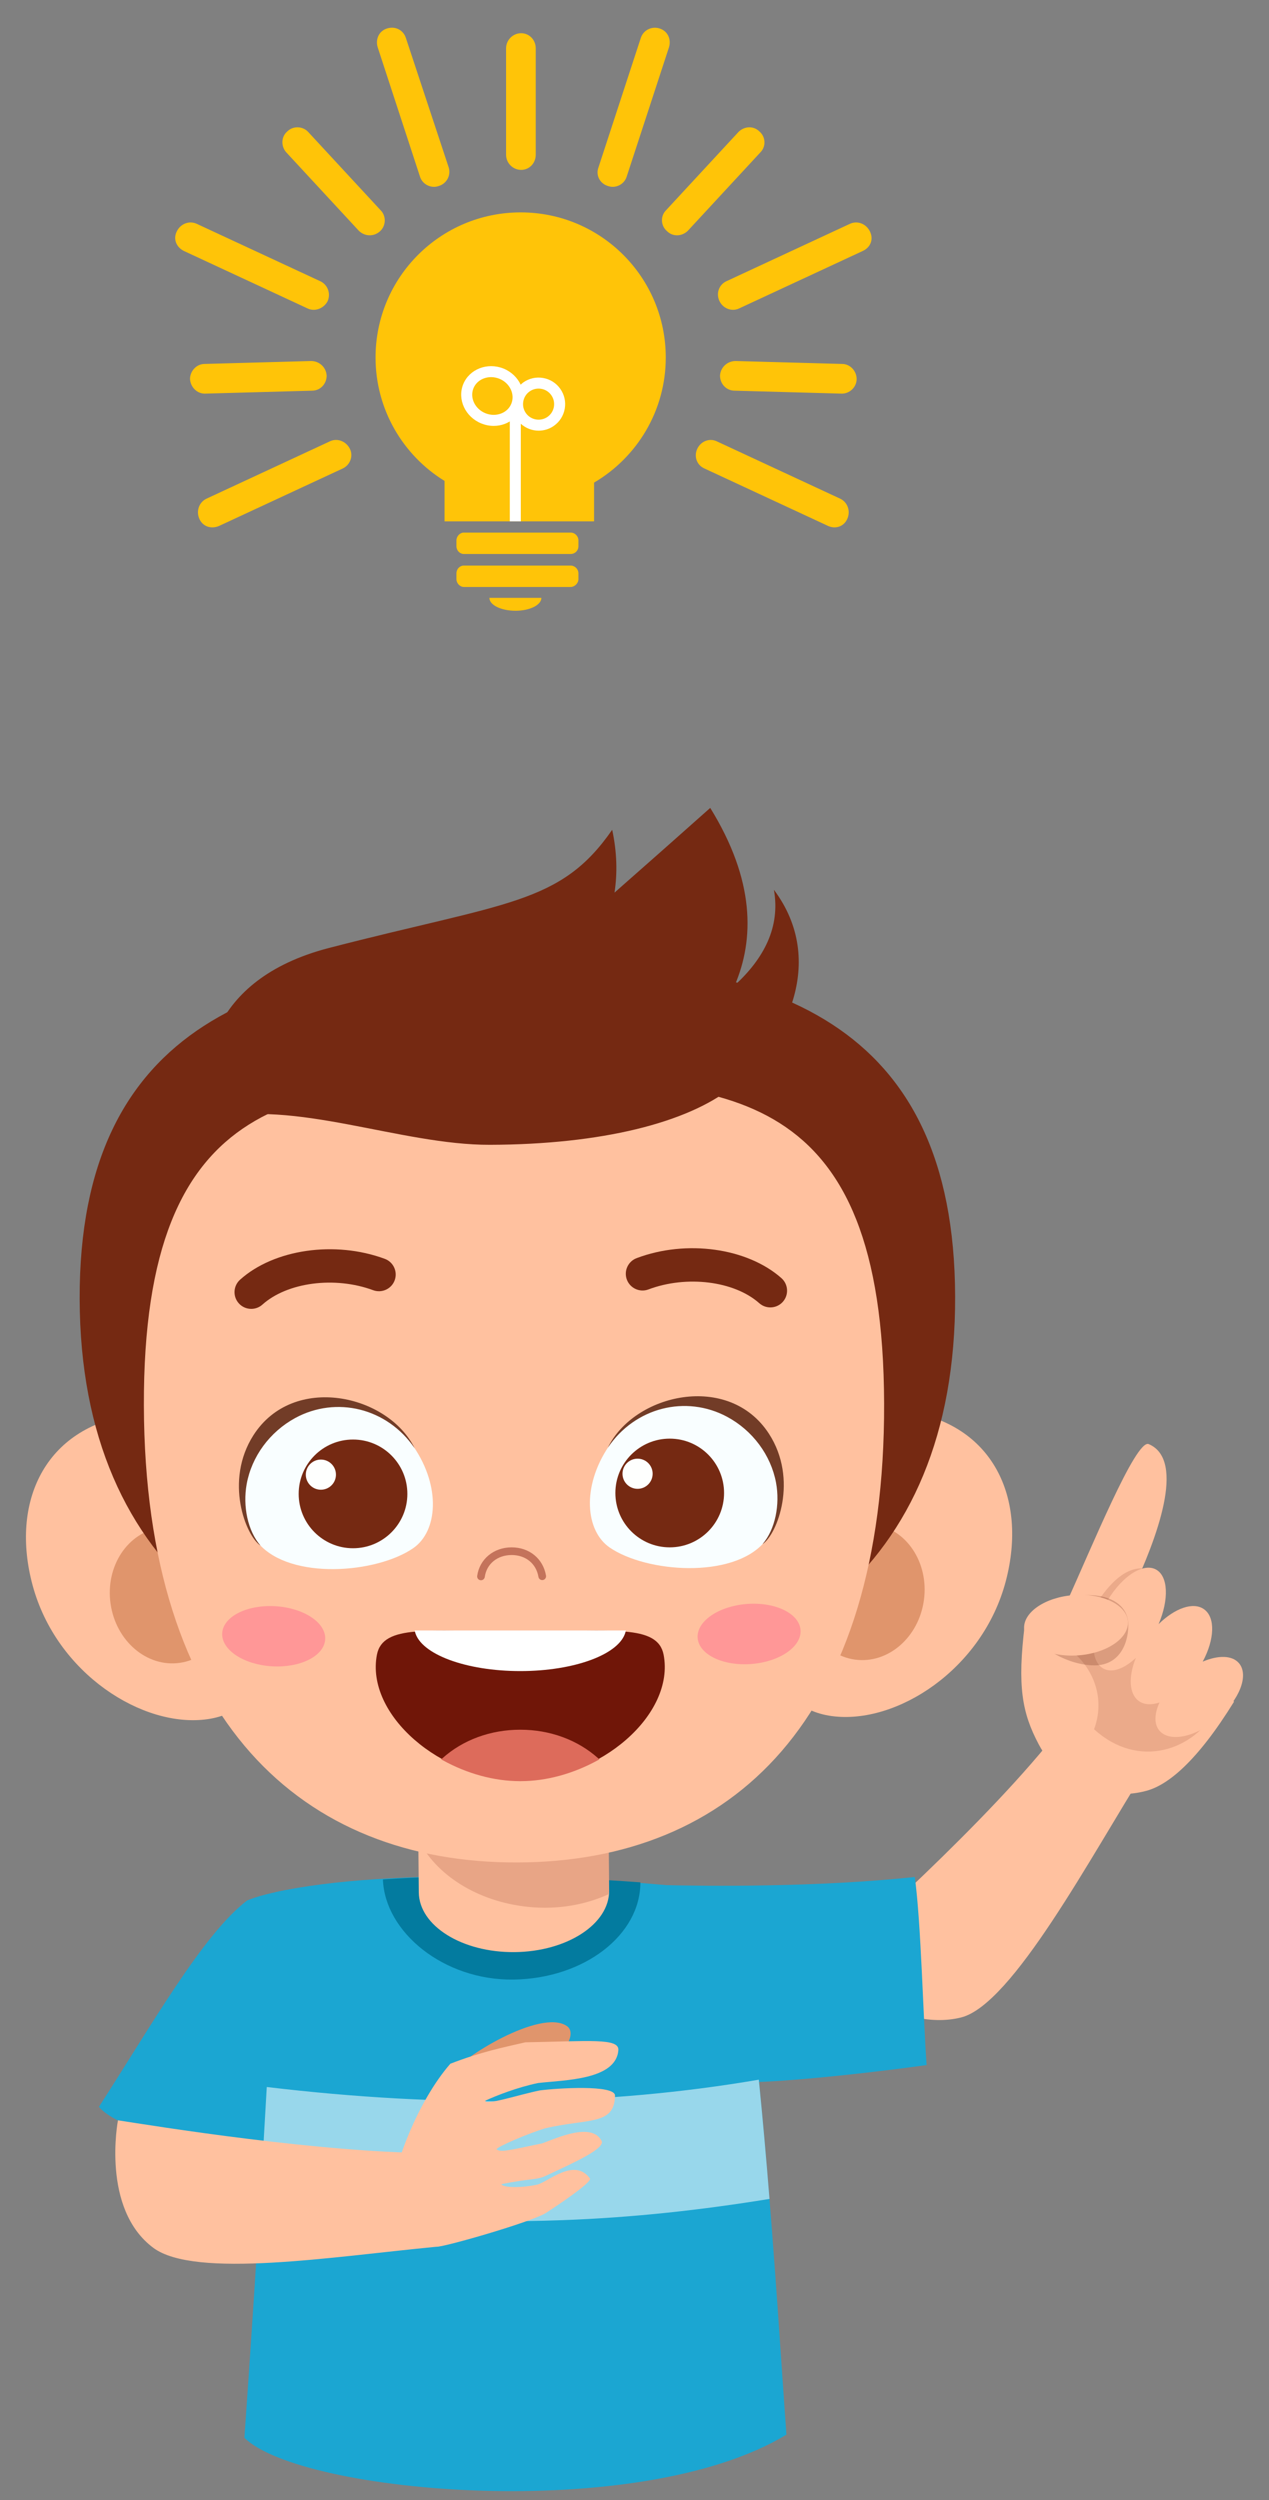 <?xml version="1.0" encoding="utf-8"?>
<!-- Generator: Adobe Illustrator 16.0.0, SVG Export Plug-In . SVG Version: 6.00 Build 0)  -->
<!DOCTYPE svg PUBLIC "-//W3C//DTD SVG 1.1//EN" "http://www.w3.org/Graphics/SVG/1.1/DTD/svg11.dtd">
<svg version="1.1" id="Calque_1" xmlns="http://www.w3.org/2000/svg" xmlns:xlink="http://www.w3.org/1999/xlink" x="0px" y="0px"
	 width="181.5px" height="357.5px" viewBox="0 0 181.5 357.5" style="enable-background:new 0 0 181.5 357.5;" xml:space="preserve"
	>
<rect x="0" y="0" width="181.5" height="357.5" fill="#808080" stroke="none"/>
<g>
	<path style="fill:#FFC408;" d="M27.178,54.196c0.069,1.183,1.043,2.156,2.226,2.087l15.23-0.418c1.183,0,2.086-0.973,2.086-2.156
		c-0.069-1.182-1.042-2.085-2.225-2.085l-15.23,0.417C28.082,52.04,27.178,53.083,27.178,54.196z M124.401,33.055
		c0.611,1.189,0.07,2.365-1.043,2.851l-17.665,8.207c-1.043,0.486-2.28-0.007-2.781-1.043c-0.541-1.12-0.069-2.365,0.973-2.852
		l17.664-8.206C122.593,31.525,123.832,31.949,124.401,33.055z M94.288,4.055c1.247,0.367,1.738,1.599,1.392,2.711l-6.051,18.5
		c-0.348,1.113-1.6,1.738-2.712,1.321c-1.113-0.348-1.738-1.53-1.321-2.643l6.05-18.499C91.993,4.333,93.17,3.725,94.288,4.055z
		 M108.614,18.798c0.904,0.765,0.974,2.156,0.139,2.991L98.392,32.985c-0.835,0.835-2.155,0.905-2.99,0.07
		c-0.904-0.765-0.975-2.156-0.139-2.991l10.362-11.196C106.459,18.033,107.78,17.963,108.614,18.798z M25.3,33.055
		c-0.612,1.189,0,2.365,1.044,2.851l17.664,8.207c1.043,0.486,2.295,0,2.851-1.043c0.487-1.113,0-2.365-1.042-2.852l-17.665-8.206
		C27.108,31.525,25.87,31.949,25.3,33.055z M55.413,4.055c-1.249,0.357-1.738,1.599-1.392,2.711l6.051,18.5
		c0.348,1.113,1.601,1.738,2.712,1.321c1.112-0.348,1.739-1.53,1.392-2.643L58.057,5.446C57.708,4.333,56.598,3.715,55.413,4.055z
		 M41.087,18.798c-0.904,0.765-0.904,2.156-0.139,2.991l10.362,11.196c0.834,0.835,2.153,0.902,3.059,0.07
		c0.834-0.767,0.905-2.156,0.069-2.991L44.077,18.868C43.313,18.033,41.921,17.963,41.087,18.798z M74.538,4.75
		c1.183,0,2.086,0.974,2.086,2.156v15.23c0,1.183-0.903,2.156-2.086,2.156c-1.182,0-2.155-0.973-2.155-2.156V6.906
		C72.383,5.724,73.356,4.75,74.538,4.75z M122.523,54.196c0,1.183-1.043,2.156-2.226,2.087l-15.23-0.418
		c-1.183,0-2.085-0.973-2.085-2.156c0.068-1.182,1.043-2.085,2.224-2.085l15.231,0.417C121.619,52.04,122.523,53.083,122.523,54.196
		z M121.202,74.156c-0.5,1.177-1.738,1.53-2.781,1.042l-17.665-8.206c-1.112-0.487-1.517-1.733-1.043-2.782
		c0.5-1.107,1.738-1.6,2.781-1.113l17.665,8.207C121.202,71.791,121.678,73.037,121.202,74.156z M28.499,74.156
		c0.5,1.177,1.738,1.53,2.853,1.042l17.664-8.206c1.042-0.487,1.543-1.746,1.042-2.782c-0.54-1.12-1.808-1.6-2.851-1.113
		l-17.665,8.207C28.499,71.791,28.025,73.037,28.499,74.156z"/>
	<path style="fill:#FFC408;" d="M77.433,85.487h-7.437c0,1.021,1.653,1.847,3.742,1.847C75.781,87.334,77.433,86.507,77.433,85.487z
		 M81.613,80.87H66.351c-0.582,0-1.068,0.486-1.068,1.118v0.826c0,0.583,0.486,1.119,1.068,1.119h15.263
		c0.583,0,1.117-0.536,1.117-1.119v-0.826C82.73,81.355,82.196,80.87,81.613,80.87z M81.613,76.155H66.351
		c-0.582,0-1.068,0.535-1.068,1.118v0.826c0,0.632,0.486,1.118,1.068,1.118h15.263c0.632,0,1.117-0.486,1.117-1.118v-0.826
		C82.73,76.69,82.245,76.155,81.613,76.155z M95.222,51.124c0-11.471-9.282-20.754-20.754-20.754
		c-11.471,0-20.754,9.284-20.754,20.754c0,7.436,3.938,13.998,9.866,17.644v5.784h21.387V69.01
		C91.09,65.413,95.222,58.754,95.222,51.124z"/>
	<path style="fill:#FFFFFF;" d="M80.136,55.602c-0.583-0.831-1.456-1.381-2.457-1.553c-0.994-0.179-2.004,0.053-2.833,0.637
		c-0.138,0.097-0.253,0.212-0.373,0.323c-0.471-1-1.326-1.849-2.462-2.309c-2.298-0.922-4.88,0.077-5.757,2.24
		c-0.873,2.164,0.287,4.68,2.587,5.611c0.575,0.231,1.175,0.349,1.772,0.349c0.549,0,1.097-0.098,1.613-0.297
		c0.245-0.093,0.472-0.212,0.689-0.344v14.293h1.574V60.594c0.711,0.643,1.62,0.989,2.548,0.989c0.756,0,1.521-0.222,2.183-0.69
		c0.829-0.584,1.38-1.457,1.555-2.458C80.948,57.436,80.721,56.43,80.136,55.602z M71.666,59.132
		c-0.709,0.265-1.497,0.258-2.236-0.041c-1.494-0.605-2.266-2.203-1.717-3.562c0.406-1.003,1.42-1.603,2.526-1.603
		c0.391,0,0.792,0.075,1.182,0.232c1.494,0.604,2.264,2.203,1.715,3.562C72.874,58.371,72.354,58.87,71.666,59.132z M78.315,59.606
		c-1.004,0.708-2.393,0.465-3.1-0.535c-0.343-0.486-0.476-1.076-0.373-1.662c0.101-0.584,0.422-1.095,0.908-1.437
		c0.38-0.266,0.821-0.405,1.276-0.405c0.128,0,0.257,0.009,0.386,0.033c0.584,0.1,1.094,0.421,1.437,0.907
		c0.342,0.486,0.475,1.076,0.374,1.66C79.122,58.754,78.8,59.264,78.315,59.606z"/>
</g>
<g>
	<path style="fill:#FFC19F;" d="M163.988,252.784c0.602-0.955-11.521-6.703-12.207-5.81c-10.256,13.378-30.668,31.305-34.194,34.581
		c0,0,10.64,9.239,19.874,6.927C144.814,286.643,156.044,265.397,163.988,252.784z"/>
	<path style="fill:#1BA6D2;" d="M14.149,301.262c3.993,4.798,27.836,8.771,28.213,8.093c6.776-12.138,13.5-39.926,13.561-40.585
		c-12.104,0.55-18.042,1.92-20.576,2.985C29.014,276.571,21.509,289.872,14.149,301.262z"/>
	<path style="fill:#1BA6D2;" d="M130.84,268.396c0.906,6.623,1.188,19.984,1.692,26.897c-14.284,1.95-25.963,2.78-26.92,2.318
		c-9.964-4.779-10.854-26.678-11.288-28.064C101.505,269.709,116.874,269.876,130.84,268.396z"/>
	<path style="fill:#1BA6D2;" d="M112.481,348.136c-1.256-17.036-4.038-65.879-8.232-77.609c-18.52-2.36-48.619-3.563-64.796,0.033
		c-0.43,16.189-2.753,53.37-4.497,78.025C42.995,356.568,91.386,360.924,112.481,348.136z"/>
	<path style="fill:#037B9F;" d="M54.768,268.746c0.261,7.52,8.687,14.476,18.724,14.319c10.063-0.161,18.117-6.373,18.099-13.904
		C79.663,268.282,66.158,267.959,54.768,268.746z"/>
	<path style="fill:#FFC19F;" d="M86.918,248.029l0.204,22.302c0.043,4.795-6.016,8.738-13.534,8.808
		c-7.518,0.067-13.647-3.766-13.69-8.559l-0.204-22.302L86.918,248.029z"/>
	<path style="opacity:0.16;fill:#6D0F03;" d="M59.827,262.995c2.403,5.003,8.378,8.932,15.741,9.678
		c4.234,0.429,8.194-0.311,11.475-1.813c0.015-0.177,0.08-0.347,0.079-0.528l-0.114-12.401c-9.166-1.639-19.588-2.925-27.26-3.535
		L59.827,262.995z"/>
	<g>
		<path style="fill:#FFC19F;" d="M152.532,229.187c3.464-7.57,9.925-23.47,11.762-22.691c5.433,2.3,1.033,13.753-2.325,20.907
			c-0.369,0.784-0.704,1.49-1.024,2.157c6.148,4.787,11.875,11.854,15.563,13.756c-5.371,8.683-9.49,11.896-12.459,12.734
			c-5.427,1.531-12.283-0.562-15.487-6.624c-2.38-4.505-3.082-8.263-1.987-17.167C148.051,231.575,150.73,230.815,152.532,229.187z"
			/>
		<path style="opacity:0.14;fill:#6B1808;" d="M156.484,247.274c6.354,5.792,14.35,3.033,17.563-2.972
			c-1.538-0.767-9.973-11.569-10.538-20.04c-5.943-0.259-9.322,11.763-11.263,11.066
			C155.981,237.713,158.283,242.36,156.484,247.274z"/>
		<path style="fill:#FFC19F;" d="M157.981,229.623c2.063-3.919,5.345-6.25,7.33-5.206c1.788,0.941,1.899,4.3,0.399,7.822
			c2.308-2.267,4.941-3.23,6.489-2.134c1.666,1.179,1.516,4.334-0.181,7.499c2.182-0.935,4.209-0.937,5.19,0.224
			c1.449,1.71,0.077,5.257-3.065,7.918c-3.142,2.663-6.865,3.433-8.316,1.722c-0.793-0.938-0.716-2.433,0.013-4.023
			c-1.133,0.371-2.174,0.347-2.941-0.197c-1.436-1.015-1.524-3.498-0.44-6.187c-1.636,1.54-3.379,2.203-4.617,1.55
			C155.856,237.566,155.919,233.542,157.981,229.623z"/>
		<path style="opacity:0.21;fill:#541000;" d="M161.354,231.98c0.18,2.504-0.955,6.17-4.849,6.157
			c-3.603-0.012-8.25-2.475-8.43-4.979c-0.182-2.504,2.82-4.761,6.704-5.039C158.664,227.84,161.174,229.477,161.354,231.98z"/>
		
			<ellipse transform="matrix(0.997 -0.072 0.072 0.997 -16.309 11.661)" style="fill:#FFC19F;" cx="153.929" cy="232.515" rx="7.445" ry="4.323"/>
	</g>
	<path style="opacity:0.55;fill:#FFFFFF;" d="M38.156,298.426c-0.311,5.521-0.654,11.315-1.017,17.157
		c15.012,1.708,29.435,2.386,43.276,1.885c10.17-0.368,20.001-1.468,29.641-3.038c-0.46-5.749-0.972-11.551-1.528-17.05
		C86.756,301.104,63.507,301.455,38.156,298.426z"/>
	<path style="fill:#FFC19F;" d="M62.432,321.267c1.122-0.107,2.14-13.39,1.012-13.38c-16.856,0.135-41.818-3.971-46.571-4.698
		c0,0-2.45,12.667,5.065,18.241C27.92,325.866,47.604,322.688,62.432,321.267z"/>
	<g>
		<path style="fill:#E0956C;" d="M81.067,289.704c1.818,1.239-1.197,5.334-5.024,6.725c-3.828,1.392-10.761,2.219-11.512,0.151
			C65.757,294.374,77.327,287.157,81.067,289.704z"/>
		<path style="fill:#FFC19F;" d="M77.564,306.481c2.201-0.809,7.032-3.029,8.472-0.373c0.593,1.093-3.794,3.066-7.95,5.01
			c-1.392,0.647-2.021,0.333-6.351,1.193c-0.008,0.419,2.284,0.661,5.057,0.086c1.51-0.313,5.345-3.971,7.583-0.895
			c0.383,0.526-5,4.099-6.27,4.919c-2.026,1.308-14.877,4.986-15.674,4.845c-3.348-0.59-5.797-3.352-6.25-7.891
			c0.058-3.598,3.612-13.002,8.232-18.275c4.357-1.687,7.492-2.321,10.728-3.064c9.137-0.158,13.45-0.643,13.302,1.138
			c-0.358,4.26-7.719,4.248-11.47,4.681c-2.948,0.602-6.068,1.832-7.558,2.528c-0.099,0.758,4.913-0.888,7.781-1.465
			c2.387-0.322,10.791-0.862,10.767,0.745c-0.066,4.322-3.923,3.221-10.05,4.687c-2.387,0.738-6.712,2.565-6.902,2.984
			C71.623,307.823,72.991,307.43,77.564,306.481z"/>
	</g>
	<g>
		<path style="fill:#FFC19F;" d="M4.66,226.67c3.398,12.632,15.77,20.475,25.015,19.161c9.241-1.316,10.931-11.716,9.198-23.898
			c-1.733-12.184-10.635-21.022-19.874-19.676C6.372,204.099,1.466,214.799,4.66,226.67z"/>
		<path style="fill:#E0956C;" d="M15.812,229.317c0.762,5.343,5.196,9.129,9.905,8.459c4.712-0.672,7.913-5.544,7.154-10.888
			c-0.761-5.338-5.196-9.125-9.905-8.456C18.254,219.103,15.053,223.977,15.812,229.317z"/>
		<path style="fill:#FFC19F;" d="M143.858,226.081c-3.325,12.651-15.654,20.564-24.905,19.303
			c-9.248-1.266-10.998-11.655-9.333-23.847c1.666-12.192,10.519-21.082,19.762-19.787
			C142.02,203.52,146.986,214.192,143.858,226.081z"/>
		
			<ellipse transform="matrix(0.991 0.135 -0.135 0.991 31.944 -14.621)" style="fill:#E0956C;" cx="123.506" cy="227.628" rx="8.615" ry="9.769"/>
		<path style="fill:#752912;" d="M136.609,185.397c0.111,39.339-25.775,57.108-62.096,57.209
			c-36.322,0.104-63.01-17.515-63.12-56.856c-0.111-39.341,26.5-48.552,62.821-48.655
			C110.535,136.993,136.497,146.056,136.609,185.397z"/>
		<path style="fill:#FFC19F;" d="M126.451,200.684c0.128,45.169-21.744,65.549-52.455,65.635
			c-30.708,0.086-53.29-20.168-53.418-65.335c-0.127-45.167,22.394-46.424,53.103-46.51
			C104.391,154.386,126.322,155.516,126.451,200.684z"/>
		
			<ellipse transform="matrix(-0.998 -0.061 0.061 -0.998 64.057 469.83)" style="fill:#FF9797;" cx="39.259" cy="233.929" rx="7.38" ry="4.304"/>
		<g>
			<path style="fill:#701608;" d="M94.916,236.618c-0.851-4.432-7.661-3.284-18.789-3.36c-0.583-0.002-2.847-0.002-3.429,0
				c-11.127,0.076-17.939-1.072-18.79,3.36c-1.637,8.538,9.105,17.863,20.407,17.898h0.194
				C85.812,254.48,96.554,245.155,94.916,236.618z"/>
			<path style="fill:#DD6B5B;" d="M74.509,254.693h-0.196c-3.665-0.015-7.465-1.054-11.002-2.997l-0.217-0.114l0.184-0.163
				c2.936-2.632,6.892-4.082,11.137-4.082c4.239,0,8.194,1.45,11.138,4.082l0.182,0.163l-0.216,0.114
				C81.974,253.64,78.167,254.679,74.509,254.693z"/>
			<path style="fill:#FFFFFF;" d="M74.414,238.953c-7.775,0-14.249-2.41-15.059-5.609l-0.048-0.196h30.213l-0.048,0.196
				C88.656,236.543,82.183,238.953,74.414,238.953z"/>
		</g>
		
			<ellipse transform="matrix(-0.997 0.078 -0.078 -0.997 232.095 458.314)" style="fill:#FF9797;" cx="107.046" cy="233.716" rx="7.38" ry="4.304"/>
		<path style="fill:#752912;" d="M110.691,127.236c0.938,5.328-1.428,9.817-5.596,13.644c2.799-6.551,2.909-14.975-3.514-25.355
			c-4.381,3.899-9.035,8.021-13.69,12.113c0.42-2.753,0.365-5.739-0.332-8.985c-7.4,10.7-15.115,10.323-40.512,16.902
			c-17.376,4.501-18.974,17.332-16.811,24.501c11.774-2.968,27.035,3.68,39.824,3.644c16.035-0.046,28.237-3.176,34.575-8.183
			C112.325,149.443,118.366,137.491,110.691,127.236z"/>
		<g>
			<path style="fill:#F9FEFF;" d="M87.066,206.816c-3.889,5.778-3.331,12.101,0.146,14.477c5.243,3.578,17.564,4.506,22.102-0.769
				c4.395-5.111,2.146-14.338-5.147-18.254C97.78,198.843,90.829,201.225,87.066,206.816z"/>
			<path style="fill:#723C27;" d="M109.979,205.015c-5.741-8.856-19.294-5.723-23.044,1.997c3.886-5.774,11.155-7.586,17.06-4.42
				c3.648,1.958,6.263,5.479,6.997,9.417c0.584,3.139-0.104,6.672-1.93,8.794C111.175,219.408,114.201,211.526,109.979,205.015z"/>
			<circle style="fill:#752912;" cx="95.788" cy="213.488" r="7.773"/>
			<circle style="fill:#FEFFFE;" cx="91.19" cy="210.735" r="2.156"/>
		</g>
		<g>
			<path style="fill:#F9FEFF;" d="M59.175,206.895c3.921,5.756,3.398,12.084-0.066,14.478c-5.223,3.608-17.539,4.607-22.106-0.645
				c-4.423-5.085-2.227-14.325,5.046-18.282C48.415,198.981,55.379,201.325,59.175,206.895z"/>
			<path style="fill:#723C27;" d="M36.251,205.223c5.691-8.888,19.261-5.832,23.055,1.868c-3.919-5.752-11.198-7.523-17.084-4.324
				c-3.638,1.98-6.232,5.514-6.942,9.456c-0.566,3.143,0.141,6.67,1.977,8.784C35.137,219.623,32.067,211.759,36.251,205.223z"/>
			<circle style="fill:#752912;" cx="50.491" cy="213.616" r="7.773"/>
			<circle style="fill:#FEFFFE;" cx="45.894" cy="210.864" r="2.156"/>
		</g>
		<path style="fill:#752912;" d="M110.188,186.951c-0.566,0.001-1.138-0.196-1.596-0.604c-3.574-3.178-10.383-4.024-15.854-1.966
			c-1.225,0.467-2.612-0.164-3.079-1.398c-0.465-1.235,0.164-2.616,1.399-3.08c7.115-2.683,15.826-1.465,20.713,2.868
			c0.985,0.878,1.074,2.392,0.198,3.377C111.498,186.678,110.845,186.948,110.188,186.951z"/>
		<path style="fill:#752912;" d="M35.939,187.16c-0.656,0.002-1.311-0.264-1.785-0.792c-0.882-0.981-0.802-2.495,0.181-3.379
			c4.854-4.36,13.553-5.624,20.699-2.985c1.237,0.457,1.872,1.832,1.415,3.072c-0.454,1.237-1.841,1.867-3.072,1.416
			c-5.484-2.033-12.291-1.138-15.845,2.057C37.075,186.958,36.507,187.159,35.939,187.16z"/>
		<path style="fill:#C4735B;" d="M77.553,225.941c-0.263,0.001-0.496-0.189-0.541-0.457c-0.322-1.905-1.832-3.133-3.848-3.127
			c-2.027,0.006-3.566,1.267-3.828,3.137c-0.042,0.3-0.322,0.51-0.62,0.466c-0.3-0.041-0.508-0.318-0.466-0.619
			c0.337-2.396,2.355-4.074,4.91-4.081c2.542-0.007,4.523,1.617,4.934,4.042c0.05,0.299-0.151,0.582-0.45,0.632L77.553,225.941z"/>
	</g>
</g>
<g>
</g>
<g>
</g>
<g>
</g>
<g>
</g>
<g>
</g>
<g>
</g>
</svg>
